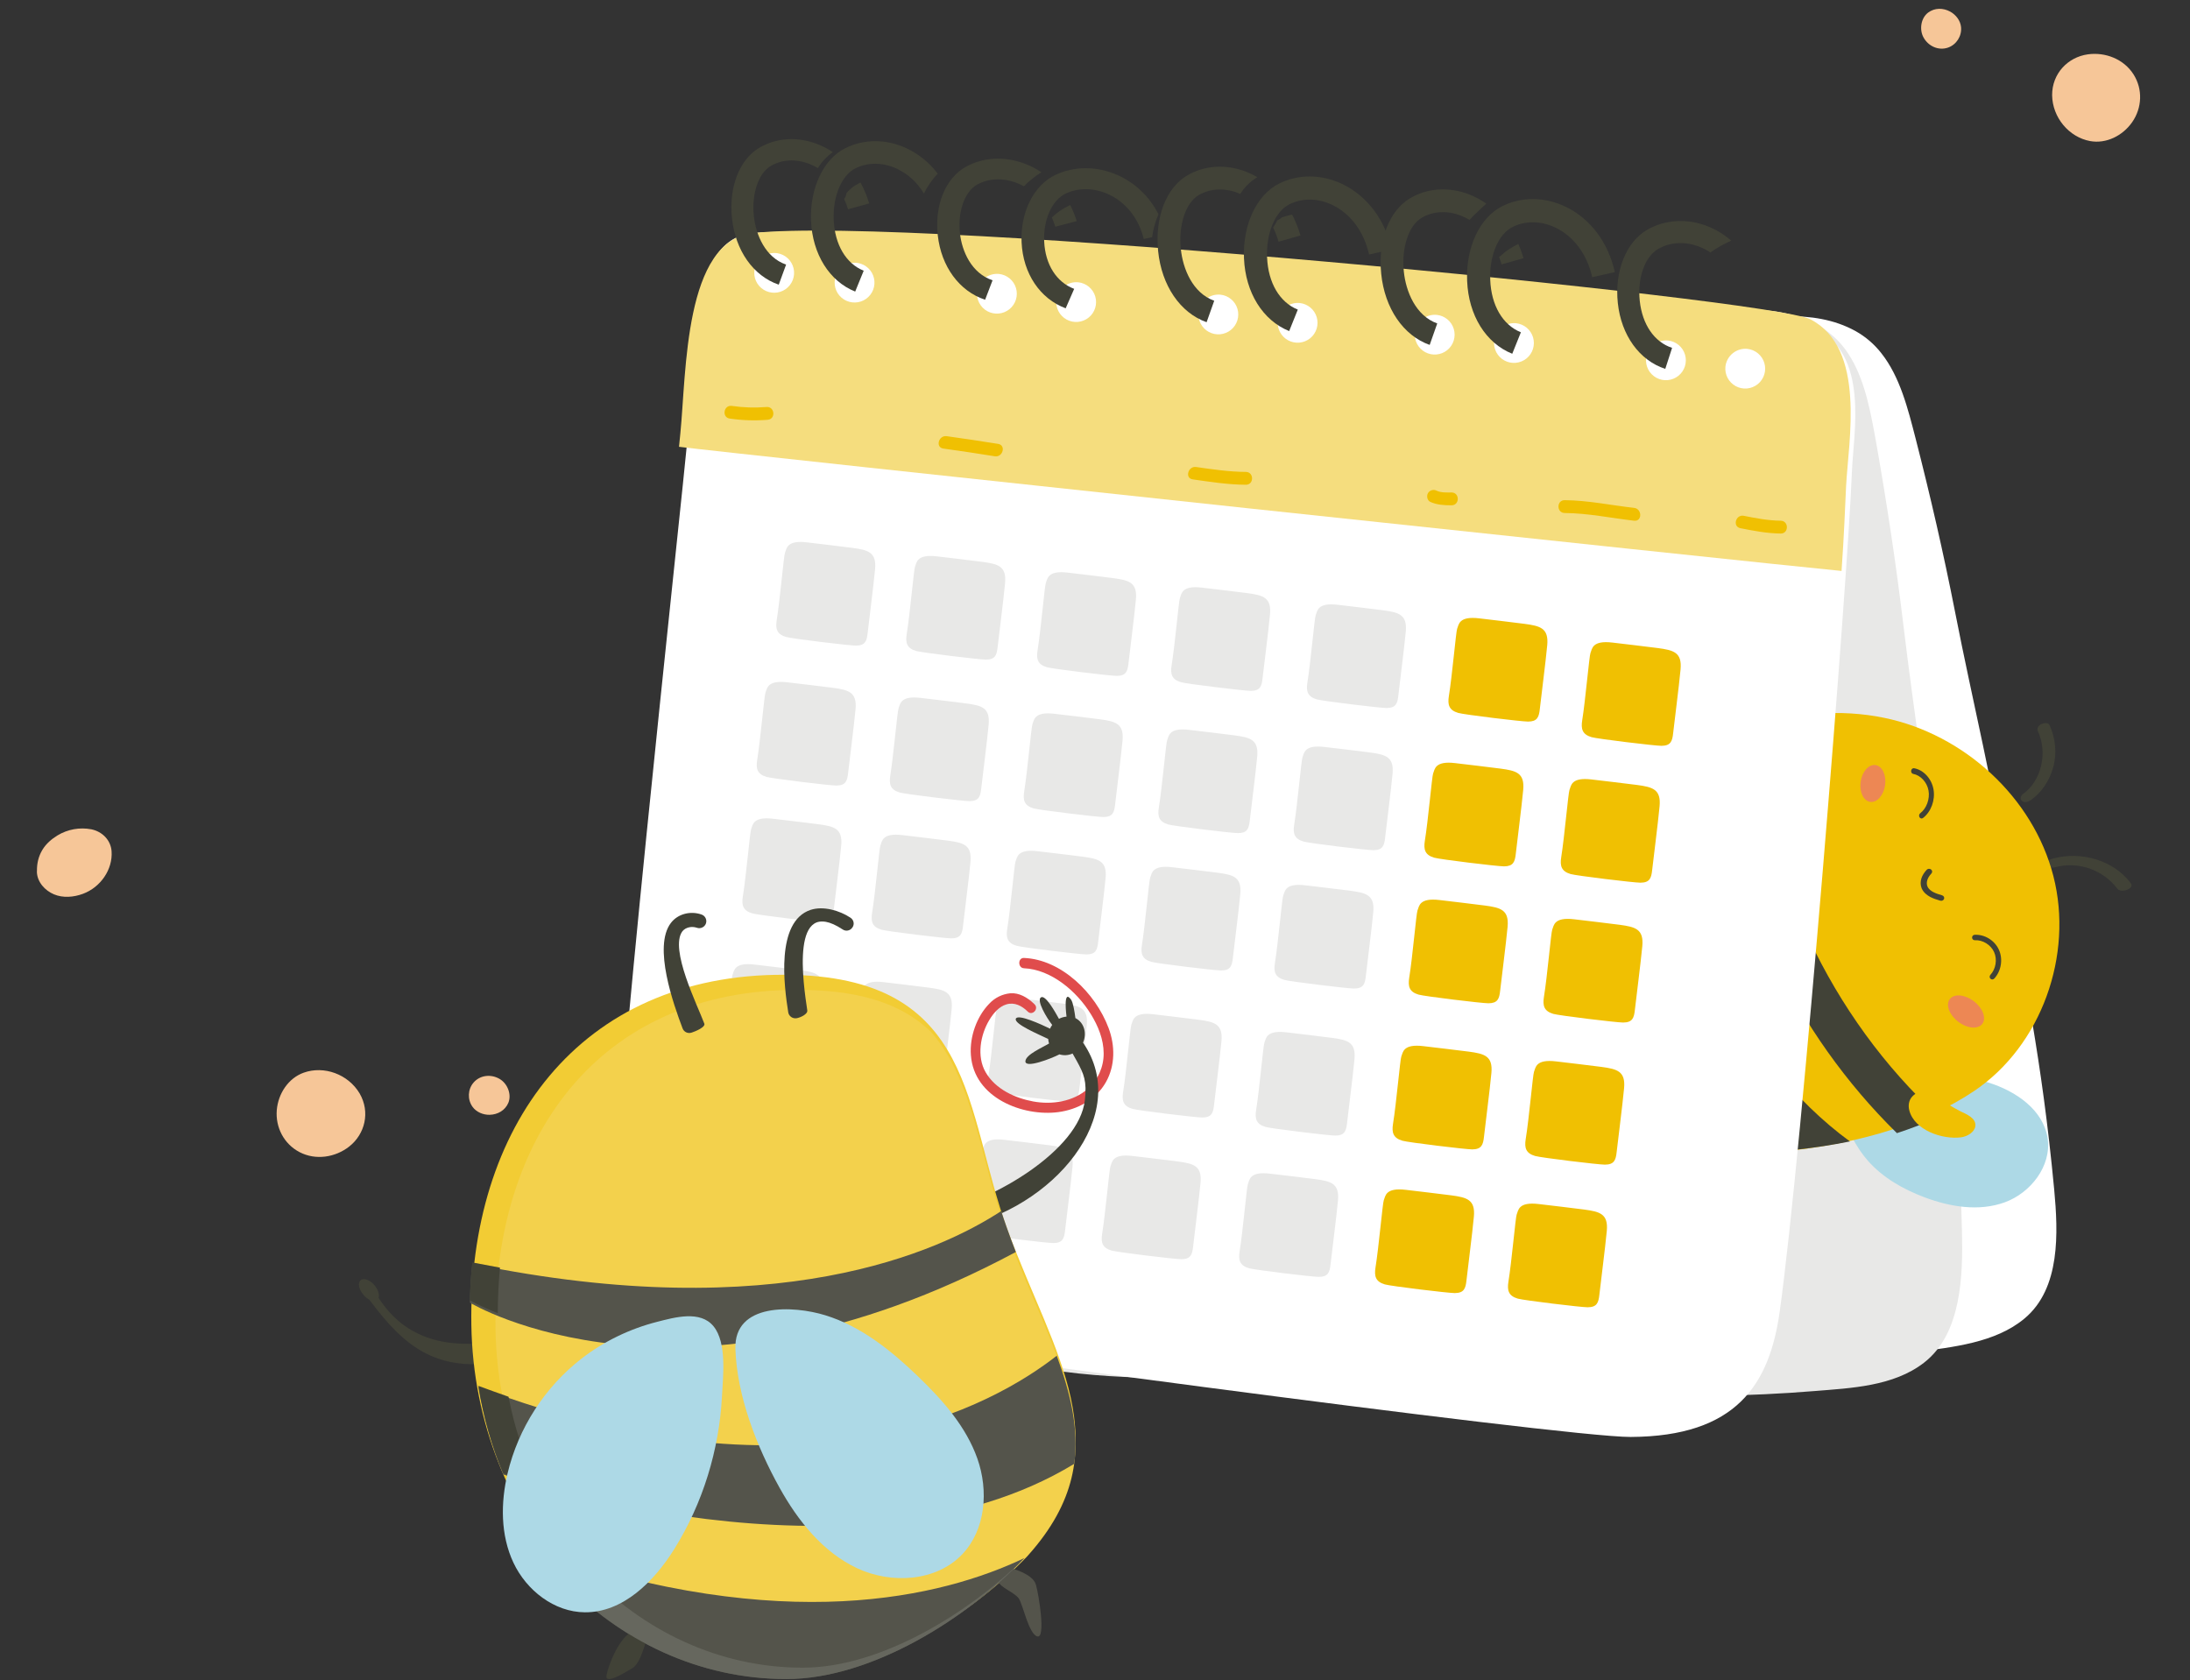 <svg width="520" height="399" viewBox="0 0 520 399" fill="none" xmlns="http://www.w3.org/2000/svg">
<rect x="0" y="0" width="520" height="399" fill="#333333" stroke="none"/>
<path d="M446.716 83.883C445.051 81.745 442.976 79.96 440.611 78.633C430.395 72.979 417.895 75.403 406.979 77.018C386.405 80.019 364.708 79.441 343.94 80.847C306.677 83.403 269.334 86.097 232.225 90.41C226.881 91.028 220.174 90.939 215.116 93.007C202.127 98.313 205.583 115.833 205.745 124.249C206.186 147.22 211.611 264.714 216.046 300.048C218.067 316.093 222.595 321.723 246.618 322.284C262.021 322.647 429.979 324.533 454.979 321.072C463.643 319.861 473.75 318.924 480.716 313.092C489.307 305.92 488.692 292.633 487.758 282.516C484.714 250.256 480.578 233.415 476.843 208.921C473.56 187.469 468.353 166.517 464.201 145.237C461.492 131.438 458.327 117.69 454.838 104.096C453.043 97.13 451.151 89.477 446.716 83.883Z" fill="white"/>
<path d="M438.875 84.016C437.398 81.724 435.473 79.752 433.215 78.221C423.513 71.723 411 73.492 400.109 74.477C379.584 76.335 358.193 74.392 337.583 74.606C300.608 74.99 263.539 75.515 226.592 77.716C221.272 78.035 214.654 77.53 209.515 79.368C196.324 84.077 198.535 102.44 198.119 111.172C197.702 119.903 197.625 128.655 197.492 137.394C196.953 173.095 196.818 208.8 197.088 244.509C197.185 260.086 197.302 275.675 197.779 291.247C198.005 298.622 196.566 304.574 202.679 309.659C209.592 315.394 219.865 317.062 228.148 319.994C246.6 326.532 265.516 327.526 284.881 327.142C301.837 326.807 319.245 329.969 336.431 330.256C367.637 330.789 399.664 332.889 430.838 330.328C439.478 329.618 449.524 329.242 456.805 323.624C465.78 316.702 466.103 302.898 465.853 292.358C465.044 258.741 462.125 241.036 460.1 215.423C458.329 192.993 454.638 170.971 451.974 148.662C450.248 134.196 448.06 119.758 445.546 105.449C444.22 98.127 442.87 90.082 438.875 84.016Z" fill="#E8E8E7"/>
<path fill-rule="evenodd" clip-rule="evenodd" d="M472.191 257.094C478.633 259.095 485.205 263.561 486.195 270.335C487.152 276.885 482.164 283.27 476.024 285.508C469.883 287.746 463.018 286.603 456.913 284.3C451.895 282.406 447.071 279.678 443.505 275.623C440.94 272.706 437.798 267.56 438.408 263.404C438.914 259.967 442.071 259.002 444.957 257.937C453.663 254.723 463.328 254.342 472.191 257.094Z" fill="#ADD9E6"/>
<mask id="mask0_10087_78440" style="mask-type:alpha" maskUnits="userSpaceOnUse" x="399" y="139" width="39" height="48">
<path d="M437.631 142.717L434.06 186.538L399.229 183.7L402.8 139.879L437.631 142.717Z" fill="white"/>
</mask>
<g mask="url(#mask0_10087_78440)">
<path fill-rule="evenodd" clip-rule="evenodd" d="M435.706 159.442C436.745 155.91 437.281 152.004 435.836 148.619C433.357 142.808 425.878 140.715 419.693 141.931C410.171 143.804 402.292 152.215 401.02 161.866C400.123 168.668 405.701 188.04 415.248 184.323C425.021 180.518 432.86 169.116 435.706 159.442Z" fill="#ADD9E6"/>
</g>
<path fill-rule="evenodd" clip-rule="evenodd" d="M358.384 254.038C357.989 254.877 357.683 255.971 358.227 256.685C358.696 257.301 359.549 257.295 360.283 257.217C362.625 256.971 364.951 256.523 367.235 255.879C368.051 255.648 368.92 255.352 369.442 254.619C370.044 253.773 370.011 252.589 369.834 251.544C369.589 250.091 369.022 247.421 367.919 246.461C366.861 245.54 365.722 246.421 364.55 247.128C361.944 248.701 359.751 251.132 358.384 254.038Z" fill="#414237"/>
<path fill-rule="evenodd" clip-rule="evenodd" d="M505.947 209.742C501.843 204.263 494.162 202.04 487.374 203.9C486.743 204.073 485.715 204.558 485.933 205.323C486.141 206.052 487.342 206.118 487.958 205.949C493.543 204.418 499.449 206.634 502.761 211.055C503.597 212.172 506.921 211.043 505.947 209.742Z" fill="#414237"/>
<path fill-rule="evenodd" clip-rule="evenodd" d="M482.24 189.981C484.741 188.211 486.624 185.427 487.519 182.213C488.457 178.849 488.043 175.207 486.64 172.176C486.311 171.464 485.147 171.704 484.644 171.975C484.063 172.288 483.55 172.919 483.887 173.649C486.263 178.781 484.715 185.448 480.335 188.548C479.815 188.917 479.551 189.777 480.117 190.218C480.744 190.705 481.643 190.403 482.24 189.981Z" fill="#414237"/>
<path fill-rule="evenodd" clip-rule="evenodd" d="M449.381 268.207C445.467 269.475 441.437 270.501 437.365 271.332L437.358 271.334C433.124 272.198 428.845 272.838 424.604 273.294L424.598 273.296C420.126 273.77 415.703 274.041 411.424 274.141C409.876 274.175 408.342 274.189 406.837 274.179C403.568 274.159 400.171 273.908 396.752 273.391L396.745 273.393C384.802 271.553 372.746 266.336 366.14 255.68C358.457 243.293 360.326 228.106 366.178 215.336C366.178 215.336 366.176 215.33 366.18 215.321C367.393 212.67 368.783 210.118 370.295 207.72C371.397 205.969 372.579 204.265 373.823 202.597C377.227 198.034 381.133 193.793 385.3 190.013C388.184 187.395 391.198 184.994 394.252 182.867C397.804 180.401 401.411 178.292 404.956 176.628C405.454 176.397 405.959 176.164 406.462 175.946C409.495 174.582 412.626 173.402 415.819 172.431C426.08 169.3 436.975 168.306 447.43 170.469C466.326 174.379 482.759 189.317 487.562 208.044C492.371 226.768 484.755 248.315 468.732 259.086C465.768 261.075 462.592 262.832 459.258 264.375C456.093 265.84 452.783 267.109 449.381 268.207Z" fill="#F0C002"/>
<path fill-rule="evenodd" clip-rule="evenodd" d="M450.41 269.083C438.421 257.326 428.365 243.19 420.98 227.616C418.334 222.033 416.05 216.293 414.132 210.459C410.39 199.073 408.057 187.301 407.218 175.539C410.276 174.154 413.431 172.956 416.648 171.97C418.375 206.996 434.634 241.639 460.363 265.191C457.174 266.679 453.838 267.967 450.41 269.083Z" fill="#414237"/>
<path fill-rule="evenodd" clip-rule="evenodd" d="M439.246 271.052C434.99 271.92 430.689 272.565 426.428 273.023L426.421 273.026C415.109 262.962 405.605 249.933 398.898 235.081C396.494 229.761 394.418 224.187 392.679 218.384C389.942 209.242 388.016 199.517 386.934 189.265C389.833 186.632 392.861 184.216 395.931 182.077C397.204 200.242 401.133 216.695 407.635 231.101C415.042 247.503 426.099 261.426 439.246 271.052Z" fill="#414237"/>
<path fill-rule="evenodd" clip-rule="evenodd" d="M412.446 274.223C410.895 274.257 409.359 274.271 407.85 274.261C404.575 274.242 401.173 273.99 397.747 273.472L397.74 273.474C389.226 264.561 382.098 254.333 376.668 243.164C374.334 238.373 372.327 233.436 370.661 228.401C369.234 224.087 368.053 219.692 367.123 215.248C367.123 215.248 367.121 215.242 367.125 215.233C368.341 212.574 369.733 210.014 371.249 207.609C372.352 205.853 373.536 204.143 374.783 202.47C376.139 215.101 379.673 227.459 385.259 238.946C391.842 252.469 401.115 264.48 412.446 274.223Z" fill="#414237"/>
<path fill-rule="evenodd" clip-rule="evenodd" d="M469.019 267.474C469.299 265.471 466.881 264.589 465.477 263.886C463.26 262.774 461.215 261.358 459.093 260.082C457.456 259.097 455.515 258.802 454.051 260.389C453.212 261.3 453.049 262.539 453.356 263.708C454.591 268.42 461.263 270.655 465.652 270.075C467.212 269.868 468.833 268.805 469.019 267.474Z" fill="#F0C002"/>
<path fill-rule="evenodd" clip-rule="evenodd" d="M418.431 177.984C418.448 177.97 418.462 177.952 418.478 177.936C418.805 177.728 419.103 177.478 419.343 177.176C420.031 176.313 420.089 175.254 420.077 174.199C420.066 173.222 420.171 172.308 420.573 171.41C420.975 170.51 421.596 169.889 422.319 169.242C423.195 168.458 424.042 167.542 424.184 166.319C424.316 165.185 423.596 164.24 422.586 163.816C420.304 162.857 417.414 164.143 415.5 165.417C413.638 166.655 412.095 168.376 411.165 170.422C410.162 172.628 409.773 175.601 411.444 177.599C413.134 179.617 416.511 179.7 418.431 177.984Z" fill="#F0C002"/>
<path fill-rule="evenodd" clip-rule="evenodd" d="M370.042 214.701C370.193 214.214 370.227 213.7 370.111 213.178C369.493 210.422 365.816 209.613 363.433 209.056C360.537 208.378 357.408 208.735 354.815 210.171C354.072 210.583 353.355 211.095 352.924 211.815C352.494 212.534 352.405 213.497 352.892 214.186C353.346 214.829 354.167 215.1 354.931 215.331C356.662 215.854 358.392 216.377 360.122 216.9C362.202 217.529 364.4 218.164 366.521 217.703C368.111 217.357 369.593 216.154 370.042 214.701Z" fill="#F0C002"/>
<path fill-rule="evenodd" clip-rule="evenodd" d="M392.226 281.383C393.371 280.516 394.38 279.472 395.246 278.356C396.815 276.335 398.036 273.664 397.846 271.53C397.746 270.41 397.242 269.539 396.193 269.169C394.184 268.461 391.145 270.488 389.681 272.392C388.828 273.502 388.407 274.73 388.108 275.932C387.77 277.294 387.46 278.655 387.137 280.016C386.989 280.641 386.74 281.333 386.772 281.928C386.808 282.597 387.235 283.008 387.882 283.139C389.271 283.418 390.953 282.348 392.226 281.383Z" fill="#F0C002"/>
<path fill-rule="evenodd" clip-rule="evenodd" d="M393.356 273.28L393.357 273.279C393.356 273.279 393.356 273.28 393.356 273.28Z" fill="black"/>
<path fill-rule="evenodd" clip-rule="evenodd" d="M444.087 190.421C442.483 190.206 441.455 188.075 441.791 185.661C442.128 183.247 443.702 181.464 445.307 181.679C446.912 181.894 447.94 184.025 447.603 186.439C447.266 188.853 445.692 190.636 444.087 190.421Z" fill="#ED8754"/>
<path fill-rule="evenodd" clip-rule="evenodd" d="M462.976 237.233C461.937 238.564 462.818 240.97 464.942 242.605C467.067 244.241 469.632 244.488 470.671 243.157C471.709 241.825 470.829 239.42 468.704 237.784C466.58 236.149 464.015 235.902 462.976 237.233Z" fill="#ED8754"/>
<path fill-rule="evenodd" clip-rule="evenodd" d="M456.247 210.838C455.986 210.133 455.981 209.328 456.237 208.547C456.46 207.868 456.881 207.192 457.488 206.539C457.748 206.26 458.209 206.229 458.518 206.471C458.828 206.711 458.867 207.134 458.608 207.413C458.13 207.928 457.804 208.444 457.638 208.948C457.455 209.508 457.47 210.074 457.674 210.532C457.95 211.151 458.552 211.574 459.008 211.82C459.648 212.165 460.4 212.389 461.129 212.606C461.514 212.721 461.731 213.098 461.61 213.449C461.49 213.8 461.08 213.991 460.694 213.876C459.89 213.637 459.059 213.389 458.279 212.969C457.625 212.616 456.754 211.992 456.321 211.021C456.295 210.961 456.27 210.9 456.247 210.838Z" fill="#414237"/>
<path fill-rule="evenodd" clip-rule="evenodd" d="M468.289 222.832C468.271 222.778 468.261 222.721 468.258 222.661C468.24 222.305 468.508 222.001 468.856 221.982C471.258 221.849 473.635 223.318 474.636 225.554C475.639 227.796 475.175 230.601 473.514 232.39C473.273 232.649 472.874 232.66 472.622 232.414C472.371 232.169 472.361 231.761 472.602 231.501C473.895 230.11 474.272 227.843 473.489 226.096C472.711 224.356 470.788 223.168 468.919 223.271C468.629 223.287 468.375 223.1 468.289 222.832Z" fill="#414237"/>
<path fill-rule="evenodd" clip-rule="evenodd" d="M455.703 193.903C455.623 193.62 455.716 193.296 455.947 193.118C457.442 191.976 458.27 189.714 457.916 187.738C457.568 185.763 456.032 184.096 454.276 183.775C453.95 183.716 453.733 183.367 453.792 182.994C453.851 182.622 454.165 182.369 454.491 182.428C456.747 182.84 458.64 184.903 459.095 187.44C459.549 189.979 458.525 192.777 456.605 194.244C456.327 194.457 455.954 194.377 455.773 194.066C455.742 194.014 455.72 193.959 455.703 193.903Z" fill="#414237"/>
<path d="M178.796 55.342C216.915 52.111 421.052 73.544 430.629 77.857C444.027 83.891 440.069 102.86 439.726 112.003C438.788 136.962 427.925 273.142 422.576 311.46C420.151 328.854 412.21 341.103 387.214 341.228C371.18 341.309 203.153 318.544 177.292 314.295C147.593 309.42 145.839 300.366 145.628 293.504C144.974 272.371 161.238 125.573 163.619 100.441C164.803 87.925 162.572 56.719 178.796 55.342Z" fill="white"/>
<path d="M312.404 146.077C312.808 145.108 312.776 143.028 317.66 143.618C319.612 143.856 325.935 144.587 328.422 144.922C332.133 145.423 334.166 145.94 333.794 149.987C333.427 153.94 332.25 163.051 332.032 165.115C331.826 167.074 331.437 168.12 329.238 168.132C327.682 168.132 314.053 166.484 312.663 166.076C310.455 165.43 310.108 164.126 310.431 162.086C311.211 157.236 312.121 146.772 312.404 146.077Z" fill="#E8E8E7"/>
<path d="M280.162 142.006C280.566 141.033 280.534 138.953 285.417 139.547C287.37 139.781 293.697 140.516 296.179 140.847C299.891 141.348 301.924 141.869 301.552 145.912C301.188 149.869 300.008 158.976 299.79 161.04C299.587 163.003 299.195 164.049 296.996 164.057C295.44 164.057 281.815 162.409 280.421 162.005C278.213 161.355 277.869 160.051 278.189 158.015C278.985 153.161 279.883 142.701 280.162 142.006Z" fill="#E8E8E7"/>
<path d="M248.323 138.444C248.727 137.475 248.691 135.391 253.579 135.985C255.535 136.223 261.858 136.954 264.341 137.289C268.056 137.79 270.089 138.307 269.713 142.354C269.35 146.307 268.173 155.418 267.955 157.482C267.749 159.441 267.361 160.487 265.161 160.499C263.605 160.499 249.977 158.851 248.586 158.443C246.382 157.797 246.035 156.493 246.358 154.457C247.147 149.603 248.04 139.143 248.323 138.444Z" fill="#E8E8E7"/>
<path d="M217.259 134.584C217.663 133.614 217.627 131.53 222.514 132.124C224.467 132.358 230.79 133.093 233.272 133.428C236.988 133.925 239.021 134.446 238.645 138.489C238.281 142.447 237.105 151.554 236.886 153.621C236.68 155.58 236.292 156.626 234.093 156.634C232.536 156.634 218.908 154.986 217.517 154.582C215.314 153.932 214.966 152.628 215.29 150.592C216.082 145.738 216.976 135.278 217.259 134.584Z" fill="#E8E8E7"/>
<path d="M186.388 131.26C186.793 130.29 186.756 128.207 191.644 128.8C193.597 129.038 199.924 129.769 202.406 130.105C206.121 130.601 208.151 131.122 207.779 135.165C207.415 139.123 206.238 148.234 206.02 150.297C205.814 152.256 205.426 153.302 203.227 153.31C201.67 153.31 188.042 151.667 186.651 151.259C184.448 150.613 184.1 149.308 184.424 147.269C185.208 142.414 186.105 131.954 186.388 131.26Z" fill="#E8E8E7"/>
<path d="M245.148 171.964C245.552 170.991 245.516 168.911 250.404 169.505C252.356 169.739 258.683 170.47 261.166 170.805C264.877 171.306 266.91 171.823 266.539 175.87C266.175 179.827 264.998 188.934 264.78 190.998C264.574 192.957 264.186 194.003 261.986 194.015C260.43 194.015 246.802 192.367 245.411 191.963C243.208 191.313 242.86 190.009 243.183 187.973C243.968 183.131 244.865 172.667 245.148 171.964Z" fill="#E8E8E7"/>
<path d="M213.357 168.193C213.761 167.219 213.725 165.14 218.613 165.733C220.565 165.967 226.892 166.698 229.375 167.034C233.09 167.534 235.119 168.051 234.747 172.098C234.384 176.056 233.207 185.163 232.989 187.226C232.783 189.185 232.395 190.231 230.195 190.243C228.639 190.243 215.01 188.596 213.62 188.192C211.416 187.541 211.069 186.237 211.388 184.198C212.164 179.347 213.074 168.883 213.357 168.193Z" fill="#E8E8E7"/>
<path d="M181.752 164.493C182.156 163.52 182.119 161.44 187.007 162.033C188.964 162.268 195.287 163.003 197.769 163.334C201.484 163.835 203.514 164.356 203.142 168.398C202.778 172.356 201.602 181.463 201.383 183.527C201.177 185.485 200.789 186.531 198.59 186.543C197.033 186.543 183.405 184.896 182.014 184.492C179.811 183.842 179.463 182.537 179.783 180.502C180.571 175.647 181.469 165.183 181.752 164.493Z" fill="#E8E8E7"/>
<path d="M340.285 183.676C340.689 182.707 340.657 180.623 345.54 181.217C347.493 181.455 353.82 182.186 356.302 182.521C360.014 183.018 362.047 183.539 361.675 187.581C361.311 191.539 360.131 200.646 359.917 202.714C359.71 204.673 359.318 205.718 357.123 205.731C355.567 205.731 341.938 204.083 340.548 203.675C338.34 203.029 337.997 201.724 338.316 199.685C339.108 194.835 340.006 184.375 340.285 183.676Z" fill="#F0C002"/>
<path d="M345.99 149.299C346.394 148.329 346.362 146.245 351.246 146.839C353.198 147.077 359.525 147.808 362.007 148.144C365.719 148.64 367.752 149.161 367.38 153.204C367.017 157.162 365.836 166.269 365.622 168.336C365.416 170.295 365.023 171.341 362.828 171.353C361.272 171.353 347.643 169.705 346.253 169.298C344.045 168.651 343.702 167.347 344.021 165.307C344.813 160.457 345.711 149.997 345.99 149.299Z" fill="#F0C002"/>
<path d="M309.263 179.839C309.668 178.87 309.635 176.79 314.519 177.384C316.472 177.618 322.795 178.349 325.281 178.684C328.992 179.185 331.026 179.702 330.654 183.748C330.29 187.706 329.109 196.813 328.891 198.877C328.689 200.836 328.297 201.882 326.098 201.894C324.541 201.894 310.913 200.246 309.522 199.842C307.315 199.192 306.971 197.887 307.29 195.852C308.087 190.998 308.98 180.534 309.263 179.839Z" fill="#E8E8E7"/>
<path d="M277.128 175.781C277.532 174.812 277.496 172.728 282.383 173.321C284.336 173.56 290.659 174.291 293.141 174.626C296.857 175.122 298.89 175.643 298.514 179.686C298.15 183.644 296.974 192.751 296.756 194.819C296.549 196.777 296.161 197.823 293.962 197.835C292.406 197.835 278.777 196.188 277.387 195.78C275.179 195.134 274.832 193.825 275.155 191.79C275.947 186.935 276.849 176.475 277.128 175.781Z" fill="#E8E8E7"/>
<path d="M241.127 204.596C241.531 203.627 241.499 201.543 246.382 202.136C248.335 202.375 254.662 203.106 257.144 203.441C260.855 203.938 262.889 204.459 262.517 208.501C262.153 212.459 260.973 221.566 260.758 223.634C260.552 225.592 260.164 226.638 257.965 226.646C256.408 226.646 242.78 225.003 241.389 224.595C239.182 223.945 238.838 222.64 239.158 220.605C239.95 215.75 240.848 205.29 241.127 204.596Z" fill="#E8E8E7"/>
<path d="M209.045 200.775C209.449 199.806 209.413 197.722 214.3 198.316C216.253 198.554 222.576 199.285 225.062 199.62C228.773 200.121 230.807 200.638 230.435 204.685C230.067 208.638 228.891 217.749 228.672 219.813C228.466 221.772 228.078 222.818 225.879 222.83C224.322 222.83 210.694 221.182 209.303 220.774C207.096 220.128 206.752 218.824 207.072 216.784C207.868 211.946 208.762 201.47 209.045 200.775Z" fill="#E8E8E7"/>
<path d="M178.351 196.89C178.756 195.921 178.723 193.841 183.607 194.431C185.56 194.669 191.887 195.4 194.369 195.735C198.08 196.232 200.114 196.753 199.742 200.796C199.378 204.758 198.197 213.861 197.983 215.928C197.777 217.887 197.385 218.933 195.185 218.945C193.629 218.945 180.005 217.297 178.61 216.893C176.403 216.243 176.059 214.939 176.378 212.899C177.175 208.049 178.068 197.585 178.351 196.89Z" fill="#E8E8E7"/>
<path d="M336.578 216.191C336.982 215.221 336.95 213.142 341.833 213.731C343.786 213.97 350.109 214.7 352.595 215.036C356.307 215.536 358.34 216.053 357.968 220.1C357.6 224.054 356.424 233.161 356.206 235.228C355.999 237.187 355.611 238.233 353.412 238.245C351.856 238.245 338.227 236.598 336.837 236.19C334.629 235.543 334.286 234.239 334.605 232.2C335.401 227.345 336.279 216.885 336.578 216.191Z" fill="#F0C002"/>
<path d="M304.686 212.693C305.091 211.72 305.054 209.64 309.942 210.234C311.895 210.468 318.218 211.199 320.7 211.534C324.415 212.035 326.449 212.556 326.073 216.598C325.709 220.556 324.533 229.663 324.314 231.727C324.108 233.686 323.72 234.736 321.521 234.744C319.964 234.744 306.336 233.096 304.945 232.692C302.742 232.042 302.394 230.737 302.718 228.702C303.506 223.848 304.403 213.384 304.686 212.693Z" fill="#E8E8E7"/>
<path d="M273.109 208.404C273.513 207.431 273.477 205.351 278.365 205.945C280.317 206.179 286.644 206.91 289.127 207.245C292.842 207.746 294.871 208.267 294.499 212.31C294.136 216.267 292.959 225.374 292.741 227.438C292.535 229.397 292.147 230.447 289.947 230.455C288.391 230.455 274.763 228.807 273.372 228.403C271.168 227.753 270.821 226.449 271.14 224.413C271.928 219.559 272.806 209.095 273.109 208.404Z" fill="#E8E8E7"/>
<path d="M296.304 281.167C296.708 280.194 296.671 278.114 301.559 278.707C303.516 278.942 309.839 279.673 312.321 280.008C316.036 280.509 318.07 281.03 317.694 285.072C317.33 289.03 316.154 298.137 315.935 300.201C315.729 302.159 315.341 303.205 313.142 303.217C311.585 303.217 297.957 301.57 296.566 301.166C294.363 300.516 294.015 299.211 294.339 297.176C295.123 292.313 296.021 281.862 296.304 281.167Z" fill="#E8E8E7"/>
<path d="M263.666 276.967C264.07 275.994 264.038 273.914 268.921 274.508C270.874 274.742 277.197 275.477 279.683 275.812C283.395 276.309 285.428 276.83 285.056 280.872C284.692 284.83 283.512 293.937 283.298 296.005C283.087 297.963 282.699 299.009 280.5 299.018C278.943 299.018 265.315 297.37 263.925 296.966C261.721 296.316 261.373 295.011 261.693 292.976C262.489 288.138 263.383 277.678 263.666 276.967Z" fill="#E8E8E7"/>
<path d="M233.269 273.134C233.673 272.161 233.637 270.081 238.525 270.675C240.473 270.909 246.8 271.64 249.283 271.975C252.998 272.476 255.032 272.997 254.66 277.04C254.292 280.998 253.115 290.105 252.897 292.168C252.691 294.127 252.303 295.177 250.103 295.185C248.547 295.185 234.919 293.537 233.528 293.133C231.325 292.483 230.977 291.179 231.3 289.143C232.093 284.289 232.986 273.825 233.269 273.134Z" fill="#E8E8E7"/>
<path d="M328.572 285.008C328.976 284.039 328.944 281.955 333.828 282.549C335.78 282.787 342.107 283.518 344.59 283.853C348.301 284.35 350.334 284.871 349.962 288.913C349.599 292.871 348.418 301.978 348.204 304.046C347.998 306.004 347.609 307.05 345.406 307.063C343.85 307.063 330.225 305.415 328.831 305.007C326.623 304.357 326.28 303.056 326.599 301.017C327.383 296.163 328.293 285.703 328.572 285.008Z" fill="#F0C002"/>
<path d="M372.665 187.557C373.069 186.588 373.033 184.504 377.92 185.098C379.877 185.336 386.2 186.067 388.682 186.398C392.398 186.899 394.431 187.42 394.055 191.463C393.691 195.42 392.515 204.527 392.297 206.591C392.09 208.554 391.702 209.6 389.503 209.608C387.947 209.608 374.318 207.96 372.928 207.556C370.724 206.906 370.377 205.602 370.7 203.566C371.476 198.712 372.374 188.252 372.665 187.557Z" fill="#F0C002"/>
<path d="M377.647 155.055C378.052 154.086 378.015 152.002 382.903 152.596C384.86 152.834 391.183 153.565 393.665 153.896C397.38 154.397 399.414 154.918 399.038 158.961C398.674 162.918 397.497 172.025 397.279 174.089C397.073 176.052 396.685 177.098 394.485 177.106C392.929 177.106 379.301 175.458 377.91 175.054C375.707 174.404 375.359 173.1 375.682 171.064C376.459 166.21 377.356 155.75 377.647 155.055Z" fill="#F0C002"/>
<path d="M368.564 220.762C368.968 219.793 368.936 217.713 373.82 218.303C375.772 218.541 382.095 219.272 384.582 219.607C388.293 220.108 390.327 220.625 389.955 224.672C389.587 228.625 388.41 237.736 388.192 239.8C387.986 241.759 387.598 242.805 385.398 242.817C383.842 242.817 370.214 241.169 368.823 240.765C366.616 240.115 366.272 238.811 366.591 236.771C367.388 231.917 368.281 221.457 368.564 220.762Z" fill="#F0C002"/>
<path d="M360.132 288.384C360.537 287.411 360.504 285.331 365.388 285.924C367.341 286.159 373.668 286.89 376.15 287.225C379.861 287.726 381.895 288.247 381.523 292.289C381.159 296.247 379.979 305.354 379.764 307.418C379.558 309.376 379.17 310.422 376.967 310.434C375.414 310.434 361.786 308.787 360.391 308.383C358.184 307.733 357.84 306.428 358.16 304.393C358.952 299.538 359.845 289.083 360.132 288.384Z" fill="#F0C002"/>
<path d="M236.66 239.513C237.064 238.54 237.032 236.46 241.916 237.054C243.868 237.288 250.195 238.019 252.677 238.354C256.389 238.855 258.422 239.376 258.05 243.418C257.686 247.376 256.506 256.483 256.288 258.547C256.085 260.506 255.693 261.552 253.494 261.564C251.938 261.564 238.313 259.916 236.919 259.512C234.711 258.862 234.368 257.557 234.687 255.522C235.483 250.668 236.377 240.216 236.66 239.513Z" fill="#E8E8E7"/>
<path d="M204.578 235.693C204.982 234.72 204.946 232.64 209.833 233.233C211.79 233.468 218.113 234.203 220.595 234.538C224.311 235.035 226.34 235.556 225.968 239.598C225.604 243.556 224.428 252.663 224.21 254.727C224.003 256.685 223.615 257.735 221.416 257.743C219.859 257.743 206.231 256.096 204.84 255.692C202.637 255.042 202.289 253.737 202.613 251.702C203.401 246.847 204.295 236.383 204.578 235.693Z" fill="#E8E8E7"/>
<path d="M173.919 231.513C174.324 230.544 174.287 228.464 179.175 229.057C181.132 229.292 187.455 230.023 189.937 230.358C193.652 230.859 195.686 231.376 195.314 235.422C194.946 239.38 193.77 248.487 193.551 250.551C193.345 252.509 192.957 253.555 190.758 253.568C189.201 253.568 175.573 251.92 174.182 251.516C171.979 250.866 171.631 249.561 171.951 247.526C172.739 242.671 173.636 232.208 173.919 231.513Z" fill="#E8E8E7"/>
<path d="M332.732 250.886C333.136 249.917 333.1 247.833 337.988 248.426C339.94 248.665 346.267 249.396 348.75 249.727C352.461 250.228 354.494 250.749 354.123 254.791C353.759 258.749 352.578 267.856 352.364 269.92C352.158 271.882 351.77 272.928 349.566 272.94C348.014 272.94 334.386 271.293 332.991 270.885C330.783 270.235 330.44 268.93 330.759 266.895C331.552 262.024 332.449 251.58 332.732 250.886Z" fill="#F0C002"/>
<path d="M300.222 247.607C300.627 246.637 300.59 244.558 305.478 245.147C307.431 245.385 313.758 246.116 316.24 246.452C319.955 246.952 321.985 247.469 321.613 251.516C321.249 255.474 320.068 264.581 319.854 266.644C319.648 268.603 319.26 269.649 317.061 269.661C315.504 269.661 301.876 268.014 300.485 267.606C298.282 266.955 297.934 265.655 298.253 263.616C299.042 258.765 299.939 248.293 300.222 247.607Z" fill="#E8E8E7"/>
<path d="M268.638 243.317C269.043 242.348 269.01 240.264 273.894 240.858C275.847 241.096 282.174 241.827 284.656 242.162C288.367 242.663 290.401 243.18 290.029 247.227C289.665 251.184 288.484 260.287 288.27 262.355C288.064 264.314 287.676 265.36 285.477 265.372C283.92 265.372 270.292 263.724 268.901 263.316C266.694 262.67 266.35 261.366 266.67 259.326C267.462 254.472 268.359 244.012 268.638 243.317Z" fill="#E8E8E7"/>
<path d="M364.239 254.508C364.643 253.539 364.607 251.459 369.495 252.049C371.447 252.287 377.77 253.018 380.253 253.353C383.968 253.854 386.002 254.371 385.626 258.418C385.262 262.372 384.085 271.482 383.867 273.546C383.661 275.505 383.273 276.551 381.073 276.563C379.517 276.563 365.889 274.915 364.498 274.507C362.291 273.861 361.943 272.557 362.266 270.517C363.063 265.659 363.956 255.203 364.239 254.508Z" fill="#F0C002"/>
<path d="M178.795 55.343C217.202 51.13 420.312 70.919 429.853 75.822C443.194 82.688 438.881 104.783 438.343 115.42C438.157 119.297 437.838 127.657 437.264 135.581C417.328 133.666 172.549 107.553 161.225 106.099C161.347 104.888 161.456 103.83 161.545 102.913C163 88.334 162.438 57.136 178.795 55.343Z" fill="#F5DD7E"/>
<path d="M234.899 238.337C236.203 236.937 237.974 236.062 239.879 235.873C241.973 235.7 243.922 236.863 245.434 238.276L245.652 238.494C246.744 239.569 245.111 241.297 244.035 240.223C242.628 238.834 240.914 237.941 238.978 238.503C237.227 239.011 235.869 240.611 234.935 242.17C232.788 245.691 231.862 250.861 234.021 254.604C236.374 258.691 241.08 260.779 245.341 261.563C249.752 262.37 254.858 261.635 258.367 258.489C259.535 257.44 260.468 256.157 261.104 254.722C261.74 253.288 262.065 251.735 262.058 250.166C262.058 246.81 260.72 243.591 259.022 240.833C255.638 235.332 249.542 230.203 243.134 229.929C241.654 229.868 241.646 227.421 243.134 227.481C251.955 227.841 260.089 235.748 263.23 244.132C264.787 248.288 264.807 253.017 262.62 256.922C260.235 261.175 255.784 263.497 251.28 264.091C242.964 265.185 231.252 260.787 230.532 250.554C230.201 246.18 231.931 241.378 234.899 238.337Z" fill="#E04C4C"/>
<path d="M414.894 82.845C415.824 82.944 416.704 83.316 417.423 83.914C418.141 84.512 418.666 85.309 418.931 86.205C419.196 87.102 419.189 88.056 418.911 88.948C418.633 89.84 418.097 90.63 417.37 91.218C416.642 91.805 415.757 92.164 414.826 92.249C413.894 92.335 412.958 92.142 412.136 91.696C411.315 91.249 410.644 90.57 410.208 89.743C409.773 88.916 409.593 87.979 409.691 87.049C409.833 85.807 410.459 84.671 411.432 83.884C412.405 83.098 413.648 82.725 414.894 82.845Z" fill="white"/>
<path d="M396.072 80.862C397.001 80.963 397.88 81.337 398.597 81.936C399.314 82.535 399.837 83.334 400.1 84.23C400.363 85.126 400.354 86.079 400.075 86.971C399.796 87.862 399.259 88.65 398.531 89.237C397.804 89.823 396.919 90.181 395.988 90.266C395.057 90.35 394.122 90.157 393.301 89.71C392.48 89.264 391.809 88.585 391.374 87.758C390.939 86.932 390.759 85.995 390.857 85.066C390.998 83.822 391.625 82.682 392.601 81.895C393.577 81.109 394.824 80.737 396.072 80.862Z" fill="white"/>
<path d="M359.976 76.755C360.906 76.854 361.786 77.226 362.505 77.824C363.223 78.422 363.748 79.219 364.013 80.115C364.278 81.011 364.271 81.966 363.993 82.858C363.715 83.75 363.179 84.54 362.452 85.128C361.724 85.715 360.839 86.074 359.908 86.159C358.976 86.245 358.04 86.052 357.218 85.606C356.397 85.159 355.726 84.48 355.29 83.653C354.855 82.826 354.675 81.889 354.773 80.959C354.914 79.717 355.539 78.579 356.513 77.793C357.486 77.007 358.73 76.634 359.976 76.755Z" fill="white"/>
<path d="M341.154 74.773C342.084 74.871 342.964 75.242 343.684 75.84C344.403 76.437 344.929 77.234 345.194 78.131C345.46 79.027 345.453 79.981 345.176 80.874C344.898 81.766 344.362 82.557 343.635 83.145C342.908 83.733 342.022 84.092 341.09 84.177C340.159 84.263 339.223 84.07 338.401 83.624C337.579 83.178 336.907 82.498 336.472 81.671C336.037 80.844 335.857 79.906 335.955 78.977C336.097 77.736 336.722 76.6 337.694 75.813C338.666 75.027 339.908 74.653 341.154 74.773Z" fill="white"/>
<path d="M308.609 71.958C309.539 72.056 310.419 72.428 311.138 73.026C311.856 73.624 312.381 74.422 312.646 75.318C312.911 76.214 312.904 77.168 312.626 78.061C312.348 78.953 311.812 79.743 311.084 80.33C310.357 80.918 309.472 81.277 308.54 81.362C307.609 81.447 306.673 81.254 305.851 80.808C305.029 80.362 304.358 79.682 303.923 78.855C303.488 78.028 303.308 77.091 303.406 76.162C303.548 74.92 304.173 73.783 305.147 72.997C306.12 72.21 307.363 71.837 308.609 71.958Z" fill="white"/>
<path d="M289.786 69.974C290.717 70.073 291.597 70.445 292.315 71.043C293.034 71.641 293.559 72.438 293.824 73.335C294.089 74.231 294.082 75.185 293.804 76.077C293.526 76.969 292.989 77.759 292.262 78.347C291.535 78.934 290.65 79.293 289.718 79.379C288.787 79.464 287.851 79.271 287.029 78.825C286.207 78.379 285.536 77.699 285.101 76.872C284.666 76.045 284.485 75.108 284.583 74.178C284.726 72.936 285.351 71.8 286.324 71.013C287.297 70.227 288.541 69.854 289.786 69.974Z" fill="white"/>
<path d="M256.025 67.034C256.955 67.133 257.835 67.505 258.554 68.103C259.272 68.701 259.797 69.499 260.062 70.395C260.327 71.291 260.32 72.245 260.042 73.138C259.764 74.03 259.228 74.819 258.5 75.407C257.773 75.995 256.888 76.354 255.956 76.439C255.025 76.524 254.089 76.331 253.267 75.885C252.446 75.439 251.775 74.759 251.339 73.932C250.904 73.105 250.724 72.168 250.822 71.239C250.963 69.996 251.588 68.859 252.562 68.072C253.535 67.286 254.779 66.913 256.025 67.034Z" fill="white"/>
<path d="M237.2 65.052C238.131 65.149 239.011 65.521 239.731 66.118C240.45 66.716 240.975 67.513 241.241 68.409C241.507 69.306 241.5 70.26 241.223 71.153C240.945 72.045 240.409 72.835 239.682 73.423C238.954 74.011 238.069 74.371 237.137 74.456C236.206 74.541 235.27 74.349 234.448 73.903C233.626 73.457 232.954 72.777 232.519 71.95C232.084 71.123 231.903 70.185 232.001 69.256C232.144 68.014 232.769 66.878 233.741 66.092C234.713 65.306 235.955 64.932 237.2 65.052Z" fill="white"/>
<path d="M203.707 62.455C204.629 62.612 205.483 63.04 206.162 63.682C206.841 64.325 207.314 65.154 207.521 66.066C207.728 66.977 207.66 67.929 207.326 68.801C206.992 69.674 206.406 70.428 205.643 70.968C204.88 71.508 203.973 71.81 203.038 71.835C202.103 71.861 201.182 71.609 200.39 71.112C199.598 70.614 198.972 69.893 198.59 69.04C198.209 68.188 198.089 67.241 198.245 66.32C198.467 65.089 199.163 63.994 200.185 63.271C201.207 62.548 202.471 62.255 203.707 62.455Z" fill="white"/>
<path d="M184.622 60.136C185.544 60.294 186.398 60.722 187.077 61.365C187.756 62.008 188.229 62.837 188.436 63.748C188.642 64.66 188.574 65.612 188.239 66.484C187.905 67.357 187.318 68.111 186.555 68.651C185.791 69.19 184.885 69.492 183.95 69.517C183.014 69.542 182.093 69.29 181.301 68.791C180.51 68.293 179.884 67.572 179.503 66.719C179.122 65.865 179.003 64.918 179.16 63.997C179.381 62.766 180.077 61.671 181.099 60.949C182.121 60.226 183.386 59.934 184.622 60.136Z" fill="white"/>
<path d="M391.067 54.595C395.38 52.092 400.684 51.797 405.621 53.788C407.613 54.597 409.456 55.736 411.07 57.156C409.326 57.912 407.667 58.852 406.122 59.959C405.344 59.435 404.514 58.995 403.644 58.646C400.232 57.273 396.605 57.434 393.698 59.135C390.561 60.952 388.77 66 389.344 71.416C389.943 77.07 392.813 81.242 397.026 82.603L395.409 87.594C389.272 85.603 384.954 79.614 384.141 71.969C383.325 64.445 386.114 57.467 391.067 54.595Z" fill="#414237"/>
<path d="M359.074 84.004L361.124 78.908C356.822 77.175 354.093 72.539 353.847 66.501C353.596 60.786 355.755 55.617 359.102 53.925C362.155 52.374 365.862 52.41 369.266 54.018C373.652 56.09 376.854 60.391 378.059 65.827L383.428 64.615C381.855 57.511 377.55 51.833 371.619 49.034C366.662 46.692 361.192 46.684 356.612 49.006C351.332 51.684 348.017 58.8 348.361 66.719C348.692 74.869 352.804 81.5 359.074 84.004Z" fill="#414237"/>
<path d="M356.61 60.5C356.788 60.33 357.863 59.482 357.442 59.773C357.77 59.539 358.101 59.309 358.445 59.094C359.12 58.67 359.812 58.287 360.511 57.907C360.997 59.013 361.41 60.148 361.748 61.308L356.541 62.786C356.367 62.18 356.169 61.574 355.951 61.021C356.187 60.869 356.407 60.694 356.61 60.5Z" fill="#414237"/>
<path d="M334.746 47.121C338.898 44.621 344.044 44.294 348.896 46.184C350.313 46.747 351.659 47.475 352.906 48.352C351.544 49.617 350.189 50.868 348.916 52.213C348.271 51.825 347.595 51.491 346.895 51.216C343.636 49.932 340.22 50.125 337.523 51.749C334.479 53.578 332.757 58.808 333.327 64.462C333.808 69.24 336.157 74.991 341.263 76.804L339.468 81.905C333.198 79.684 328.787 73.21 327.958 65.016C327.162 57.1 329.81 50.081 334.746 47.121Z" fill="#414237"/>
<path d="M306.106 78.617L308.155 73.52C303.854 71.808 301.105 67.155 300.862 61.117C300.612 55.403 302.77 50.213 306.118 48.537C309.17 46.991 312.877 47.023 316.285 48.634C320.668 50.702 323.87 55.007 325.079 60.439L330.443 59.252C328.871 52.148 324.565 46.47 318.634 43.667C313.678 41.329 308.208 41.316 303.628 43.639C298.348 46.316 295.033 53.436 295.376 61.356C295.724 69.486 299.839 76.097 306.106 78.617Z" fill="#414237"/>
<path d="M302.816 53.186C302.864 53.089 303.467 52.173 303.099 52.548C303.192 52.443 303.289 52.338 303.386 52.237C303.232 52.459 304.849 51.429 304.053 51.74C304.738 51.476 305.442 51.263 306.159 51.102L306.81 50.965C307.634 52.545 308.297 54.204 308.787 55.916L303.58 57.398C303.249 56.231 302.816 55.094 302.286 54.002C302.503 53.758 302.681 53.483 302.816 53.186Z" fill="#414237"/>
<path d="M281.777 41.733C285.929 39.233 291.076 38.906 295.927 40.8C296.832 41.157 297.707 41.582 298.547 42.072C296.895 43.062 295.501 44.43 294.48 46.062C294.302 45.981 294.124 45.9 293.942 45.828C290.684 44.544 287.267 44.749 284.571 46.365C281.527 48.194 279.804 53.42 280.375 59.078C280.856 63.856 283.204 69.603 288.311 71.416L286.499 76.513C280.229 74.287 275.818 67.818 274.99 59.619C274.193 51.716 276.849 44.697 281.777 41.733Z" fill="#414237"/>
<path d="M250.631 41.519C255.103 39.414 260.443 39.422 265.283 41.543C269.541 43.423 273.005 46.734 275.074 50.9C274.313 52.631 273.804 54.461 273.562 56.336L271.573 56.74C270.381 51.817 267.268 47.916 262.99 46.042C259.659 44.584 256.041 44.551 253.061 45.953C249.799 47.487 247.692 52.176 247.935 57.354C248.194 62.826 250.858 67.026 255.058 68.593L253.037 73.213C246.932 70.931 242.918 64.942 242.57 57.568C242.235 50.403 245.473 43.942 250.631 41.519Z" fill="#414237"/>
<path d="M249.877 51.547C250.2 51.244 250.524 50.941 250.872 50.662C250.819 50.706 251.999 49.854 251.45 50.214C251.83 49.967 252.21 49.717 252.602 49.487C253.095 49.2 253.596 48.934 254.102 48.679C254.734 49.905 255.255 51.185 255.658 52.504L250.572 53.836C250.348 53.101 250.078 52.381 249.764 51.68C249.804 51.637 249.842 51.593 249.877 51.547Z" fill="#414237"/>
<path d="M229.297 39.632C233.34 37.367 238.389 37.06 243.115 38.788C244.582 39.326 245.979 40.038 247.275 40.908C245.757 41.842 244.361 42.961 243.119 44.24C242.495 43.893 241.845 43.595 241.175 43.348C237.993 42.185 234.658 42.358 232.026 43.832C229.055 45.492 227.369 50.233 227.927 55.358C228.4 59.692 230.68 64.901 235.677 66.557L233.91 71.177C227.785 69.158 223.48 63.294 222.667 55.863C221.891 48.687 224.49 42.326 229.297 39.632Z" fill="#414237"/>
<path d="M200.649 35.215C205.125 32.957 210.465 32.965 215.305 35.239C218.2 36.616 220.72 38.67 222.65 41.228C221.33 42.635 220.227 44.23 219.376 45.961C217.884 43.416 215.667 41.372 213.008 40.089C209.681 38.526 206.063 38.474 203.083 39.996C199.821 41.64 197.714 46.672 197.957 52.225C198.216 58.097 200.88 62.604 205.08 64.284L203.059 69.24C196.938 66.792 192.92 60.355 192.572 52.459C192.257 44.75 195.495 37.816 200.649 35.215Z" fill="#414237"/>
<path d="M180.348 35.057C184.354 32.719 189.331 32.4 194 34.185C195.321 34.689 196.58 35.342 197.752 36.131C196.321 37.142 195.111 38.432 194.194 39.924C193.523 39.516 192.817 39.17 192.084 38.89C188.939 37.678 185.644 37.872 183.04 39.391C180.105 41.103 178.44 45.993 178.997 51.284C179.462 55.755 181.718 61.134 186.654 62.83L184.908 67.6C178.844 65.52 174.599 59.462 173.802 51.793C173.026 44.394 175.597 37.824 180.348 35.057Z" fill="#414237"/>
<path d="M200.988 45.961C200.988 45.929 200.988 45.897 200.988 45.86C201.167 45.616 201.37 45.39 201.594 45.186C201.716 45.073 202.892 44.128 202.201 44.608C202.516 44.39 202.835 44.168 203.167 43.97C203.498 43.772 203.919 43.534 204.299 43.332C205.176 44.908 205.873 46.577 206.377 48.308L201.356 49.693C201.105 48.855 200.8 48.035 200.442 47.237C200.722 46.861 200.909 46.424 200.988 45.961Z" fill="#414237"/>
<path d="M414.054 122.488C416.953 123.065 419.839 123.615 422.807 123.651C424.775 123.675 424.775 126.724 422.807 126.7C419.572 126.66 416.403 126.058 413.241 125.428C411.313 125.04 412.134 122.104 414.054 122.488Z" fill="#F0C002"/>
<path d="M371.523 118.773C377.074 118.817 382.512 119.984 388.006 120.602C389.938 120.824 389.959 123.877 388.006 123.651C382.512 123.021 377.07 121.866 371.523 121.822C369.555 121.805 369.555 118.756 371.523 118.773Z" fill="#F0C002"/>
<path d="M339.069 117.088C339.278 116.745 339.612 116.497 340.001 116.394C340.39 116.292 340.804 116.344 341.155 116.539C342.21 117.024 343.532 116.943 344.66 116.943C346.629 116.943 346.629 119.992 344.66 119.992C342.926 119.992 341.216 119.907 339.615 119.184C338.859 118.829 338.681 117.751 339.069 117.088Z" fill="#F0C002"/>
<path d="M284.013 110.897C287.938 111.463 291.844 112.036 295.818 112.065C297.783 112.065 297.787 115.126 295.818 115.114C291.573 115.085 287.393 114.439 283.2 113.837C281.26 113.559 282.105 110.623 284.013 110.897Z" fill="#F0C002"/>
<path d="M224.791 103.579C228.866 104.161 232.941 104.738 237.004 105.409C238.941 105.728 238.116 108.668 236.196 108.349C232.153 107.678 228.058 107.101 223.987 106.519C222.038 106.241 222.867 103.309 224.791 103.579Z" fill="#F0C002"/>
<path d="M173.76 96.387C176.481 96.789 179.239 96.877 181.979 96.65C183.936 96.46 184.276 99.477 182.315 99.682C179.301 99.932 176.267 99.836 173.275 99.396C171.335 99.141 171.799 96.129 173.76 96.387Z" fill="#F0C002"/>
<path fill-rule="evenodd" clip-rule="evenodd" d="M255.631 251.868C257.399 255.078 258.096 256.752 257.596 261.235C256.244 273.365 235.321 285.1 224.901 287.106C223.987 287.31 223.355 288.179 223.545 289.097C223.697 289.992 226.247 291.706 227.178 291.562C249.981 287.166 268.948 264.814 257.16 247.587C258.111 245.422 257.45 242.925 255.497 241.845L255.345 241.761C255.161 240.29 254.816 238.12 254.322 237.389C252.338 234.567 253.239 241.409 253.239 241.409C252.607 241.466 252.008 241.642 251.444 241.939C250.596 240.406 248.25 236.164 247.174 236.838C246.04 237.53 248.489 241.675 249.839 243.388C249.731 243.582 249.606 243.715 249.498 243.909C249.434 244.025 249.408 244.164 249.344 244.28C247.211 243.253 241.676 240.701 241.202 241.912C240.709 243.16 246.642 245.629 248.888 246.718C248.928 247.097 248.969 247.473 249.091 247.794C247.569 248.73 243.656 250.373 243.479 251.95C243.266 253.863 249.66 251.358 251.556 250.376C252.583 250.691 253.667 250.63 254.673 250.171C254.997 250.757 255.322 251.342 255.631 251.868Z" fill="#414237"/>
<path fill-rule="evenodd" clip-rule="evenodd" d="M89.893 308.195C96.415 318.315 106.435 320.272 117.986 318.573C118.569 318.499 119.59 320.567 119.662 321.158C119.735 321.748 118.788 323.411 118.204 323.523C103.484 325.663 95.978 319.829 87.707 308.639C87.234 308.38 86.723 308.01 86.286 307.458C85.192 306.202 84.902 304.614 85.631 304.022C86.358 303.394 87.853 303.911 88.91 305.204C89.784 306.238 90.147 307.42 89.893 308.195Z" fill="#414237"/>
<path fill-rule="evenodd" clip-rule="evenodd" d="M186.446 231.473C137.304 231.223 111.194 267.986 111.919 314.66C112.281 337.889 121.093 358.892 134.875 373.97C148.583 389.013 167.333 398.204 187.678 398.204C208.024 398.204 231.09 382.839 244.217 368.119C266.521 343.059 250.31 322.019 239.321 292.293C228.803 263.786 232.14 231.725 186.446 231.473Z" fill="#F2CC34"/>
<path fill-rule="evenodd" clip-rule="evenodd" d="M189.831 235.062C201.369 235.134 213.014 237.113 221.229 245.215C231.487 257.277 232.802 275.929 239.227 293.249C250.289 323.062 266.609 344.163 244.156 369.296C244.083 369.404 243.973 369.512 243.9 369.583C231.013 383.05 209.766 396.696 191.109 396.696C171.285 396.696 153.214 387.659 140.033 373.292C125.614 357.593 117.983 336.745 117.654 315.645C116.96 270.923 141.567 234.773 189.831 235.062Z" fill="#F3D14C"/>
<path fill-rule="evenodd" clip-rule="evenodd" d="M237.724 287.592C223.101 297.159 184.387 314.991 112.144 300.1C111.818 303.116 111.636 306.206 111.563 309.333C111.745 309.445 161.926 339.748 241.207 297.308C240.445 295.373 239.72 293.401 238.994 291.352C238.559 290.086 238.123 288.858 237.724 287.592Z" fill="#54544B"/>
<path fill-rule="evenodd" clip-rule="evenodd" d="M250.919 321.939C236.463 333.28 192.048 359.163 113.589 329.356C114.782 336.626 116.77 343.611 119.48 350.126C119.551 350.163 203.251 379.215 255.075 347.608C256.196 339.218 254.171 330.832 250.919 321.939Z" fill="#54544B"/>
<path fill-rule="evenodd" clip-rule="evenodd" d="M243.232 369.986C223.677 379.306 186.141 388.52 127.768 368.41C129.525 370.757 131.43 372.963 133.407 375.066C147.25 389.747 166.183 398.717 186.726 398.717C206.978 398.717 229.903 384.176 243.232 369.986Z" fill="#54544B"/>
<path fill-rule="evenodd" clip-rule="evenodd" d="M240.347 372.489C240.347 372.489 245.228 373.742 245.962 376.283C246.698 378.824 248.336 389.165 246.297 388.592C244.258 388.02 242.921 381.114 241.919 379.612C240.948 378.144 237.373 376.928 237.171 375.639C236.971 374.387 238.643 372.132 240.347 372.489Z" fill="#54544B"/>
<path fill-rule="evenodd" clip-rule="evenodd" d="M154.102 386.82C154.102 386.82 152.545 394.652 150.259 396.066C147.941 397.482 143.602 400.069 143.999 397.86C144.43 395.618 147.907 384.923 154.102 386.82Z" fill="#414237"/>
<path fill-rule="evenodd" clip-rule="evenodd" d="M118.713 301.022C116.561 300.622 114.372 300.224 112.145 299.787C111.818 302.729 111.635 305.741 111.562 308.789C111.599 308.826 113.861 310.132 118.202 311.838C118.202 308.173 118.385 304.543 118.713 301.022Z" fill="#414237"/>
<path fill-rule="evenodd" clip-rule="evenodd" d="M251.918 324.569C251.845 324.354 251.774 324.138 251.701 323.96C251.774 324.138 251.845 324.354 251.918 324.569ZM252.641 326.831C252.605 326.616 252.532 326.437 252.46 326.222C252.532 326.437 252.605 326.616 252.641 326.831ZM253.003 328.016C252.93 327.801 252.894 327.586 252.822 327.37C252.894 327.586 252.93 327.801 253.003 328.016ZM253.327 329.165C253.291 328.985 253.22 328.77 253.147 328.553C253.22 328.77 253.291 328.985 253.327 329.165ZM253.653 330.349C253.617 330.135 253.545 329.918 253.472 329.703C253.545 329.918 253.617 330.135 253.653 330.349ZM253.941 331.499C253.905 331.282 253.833 331.067 253.797 330.852C253.833 331.067 253.905 331.282 253.941 331.499ZM254.195 332.611C254.159 332.395 254.122 332.18 254.049 331.965C254.122 332.18 254.159 332.395 254.195 332.611ZM254.447 333.724C254.411 333.509 254.339 333.293 254.303 333.078C254.339 333.293 254.411 333.509 254.447 333.724ZM254.664 334.872L254.556 334.227L254.664 334.872ZM254.845 336.021C254.809 335.806 254.772 335.555 254.737 335.34C254.772 335.555 254.809 335.806 254.845 336.021ZM255.026 337.134C254.99 336.919 254.953 336.704 254.918 336.452C254.953 336.704 254.99 336.919 255.026 337.134ZM255.134 338.283C255.134 338.068 255.099 337.816 255.062 337.6C255.099 337.816 255.134 338.068 255.134 338.283ZM255.243 339.432C255.243 339.18 255.207 338.929 255.17 338.678C255.207 338.929 255.243 339.18 255.243 339.432ZM255.315 340.543C255.315 340.293 255.278 340.042 255.278 339.791C255.278 340.042 255.315 340.293 255.315 340.543ZM255.351 341.621V340.903V341.621ZM255.387 342.734V342.053V342.734ZM255.351 343.883C255.351 343.632 255.351 343.417 255.387 343.165C255.351 343.417 255.351 343.632 255.351 343.883ZM255.278 345.032C255.315 344.781 255.315 344.529 255.351 344.278C255.315 344.529 255.315 344.781 255.278 345.032ZM255.207 346.145C255.243 345.893 255.243 345.605 255.278 345.319C255.243 345.605 255.243 345.893 255.207 346.145ZM255.062 347.293C255.099 347.006 255.134 346.718 255.17 346.468C255.134 346.718 255.099 347.006 255.062 347.293ZM120.744 331.677C118.395 330.852 116.009 329.991 113.589 329.093C114.781 336.344 116.768 343.309 119.478 349.806C119.478 349.841 122.405 350.847 127.429 352.246C124.357 345.713 122.117 338.786 120.744 331.677Z" fill="#414237"/>
<path fill-rule="evenodd" clip-rule="evenodd" d="M243.232 369.986L243.196 370.02C230.232 382.95 209.138 396.02 190.609 396.02C170.724 396.02 152.597 387.224 139.376 373.245C138.901 372.753 138.425 372.228 137.948 371.703C134.615 370.687 131.21 369.6 127.768 368.41C129.525 370.757 131.43 372.963 133.407 375.066C147.25 389.747 166.183 398.717 186.726 398.717C206.978 398.717 229.903 384.176 243.232 369.986Z" fill="#66675E"/>
<path fill-rule="evenodd" clip-rule="evenodd" d="M185.091 353.273C189.455 361.122 195.34 368.548 203.476 372.383C211.611 376.217 222.327 375.591 228.505 369.065C234.049 363.21 234.754 353.976 232.076 346.379C229.398 338.781 223.879 332.536 218.074 326.939C211.662 320.757 204.5 314.97 195.983 312.338C188.349 309.979 174.253 309.32 174.615 320.316C174.985 331.543 179.701 343.577 185.091 353.273Z" fill="#ADD9E6"/>
<path fill-rule="evenodd" clip-rule="evenodd" d="M138.028 322.663C129.354 329.407 123.076 339.155 120.533 349.827C118.854 356.873 118.831 364.543 121.915 371.099C124.999 377.655 131.599 382.815 138.86 382.869C147.91 382.937 155.267 375.584 160.057 367.924C166.882 357.008 170.776 344.32 171.434 331.482C171.674 326.805 172.632 318.911 169.433 314.96C166.293 311.083 160.162 312.839 156.066 313.881C149.538 315.541 143.344 318.529 138.028 322.663Z" fill="#ADD9E6"/>
<path fill-rule="evenodd" clip-rule="evenodd" d="M201.939 217.924C199.371 216.219 195.491 215.078 192.473 216.065C184.136 218.832 186.181 234.23 187.166 240.418C187.314 241.298 188.182 241.94 189.123 241.798C190.018 241.654 191.828 240.844 191.682 239.921C190.744 233.645 187.522 212.444 200.06 220.696C200.843 221.246 201.875 221.022 202.392 220.254C202.954 219.487 202.723 218.431 201.939 217.924Z" fill="#414237"/>
<path fill-rule="evenodd" clip-rule="evenodd" d="M166.537 217.155C163.984 216.28 160.976 216.962 159.295 219.173C155.002 224.788 159.952 238.583 162.072 244.202C162.397 245.086 163.361 245.513 164.263 245.196C165.119 244.919 167.559 243.913 167.233 243.072C165.645 238.782 158.902 225.316 162.032 221.147C162.823 220.17 164.257 219.914 165.446 220.304C166.325 220.64 167.322 220.153 167.62 219.289C167.917 218.426 167.461 217.449 166.537 217.155Z" fill="#414237"/>
<path fill-rule="evenodd" clip-rule="evenodd" d="M496.271 33.499C500.1 34.205 504.034 32.225 506.274 29.004C508.62 25.629 508.824 21.198 506.605 17.685C504.268 13.984 499.841 12.33 495.739 12.905C490.993 13.572 487.245 17.469 487.261 22.595C487.336 27.935 491.28 32.571 496.271 33.499ZM72.136 254.716C68.469 256.011 66.049 259.7 65.72 263.605C65.38 267.703 67.417 271.643 71.096 273.576C74.973 275.613 79.633 274.825 82.894 272.283C86.667 269.327 87.967 264.082 85.388 259.647C82.658 255.062 76.924 253.019 72.136 254.716ZM462.545 11.303C464.532 10.61 465.846 8.574 465.638 6.437C465.487 4.877 464.398 3.492 463.073 2.766C461.385 1.843 459.39 1.82 457.808 2.998C456.083 4.315 455.687 7.055 456.745 8.929C457.905 10.999 460.305 12.08 462.545 11.303ZM112.443 257.074C111.064 258.666 110.947 261.087 112.197 262.827C113.108 264.103 114.74 264.759 116.253 264.728C118.176 264.682 119.916 263.706 120.697 261.899C121.533 259.888 120.504 257.321 118.655 256.224C116.611 255.011 113.993 255.277 112.443 257.074ZM26.495 202.146C26.308 199.497 24.284 197.461 21.671 196.93C18.918 196.412 16.072 196.925 13.673 198.371C12.242 199.237 10.944 200.362 10.081 201.786C9.129 203.355 8.76 205.018 8.774 206.765C8.762 206.877 8.758 206.988 8.761 207.1C8.864 209.5 10.689 211.488 12.831 212.382C14.965 213.274 17.473 213.069 19.679 212.257C23.894 210.703 26.801 206.453 26.495 202.146Z" fill="#F6C698"/>
</svg>
